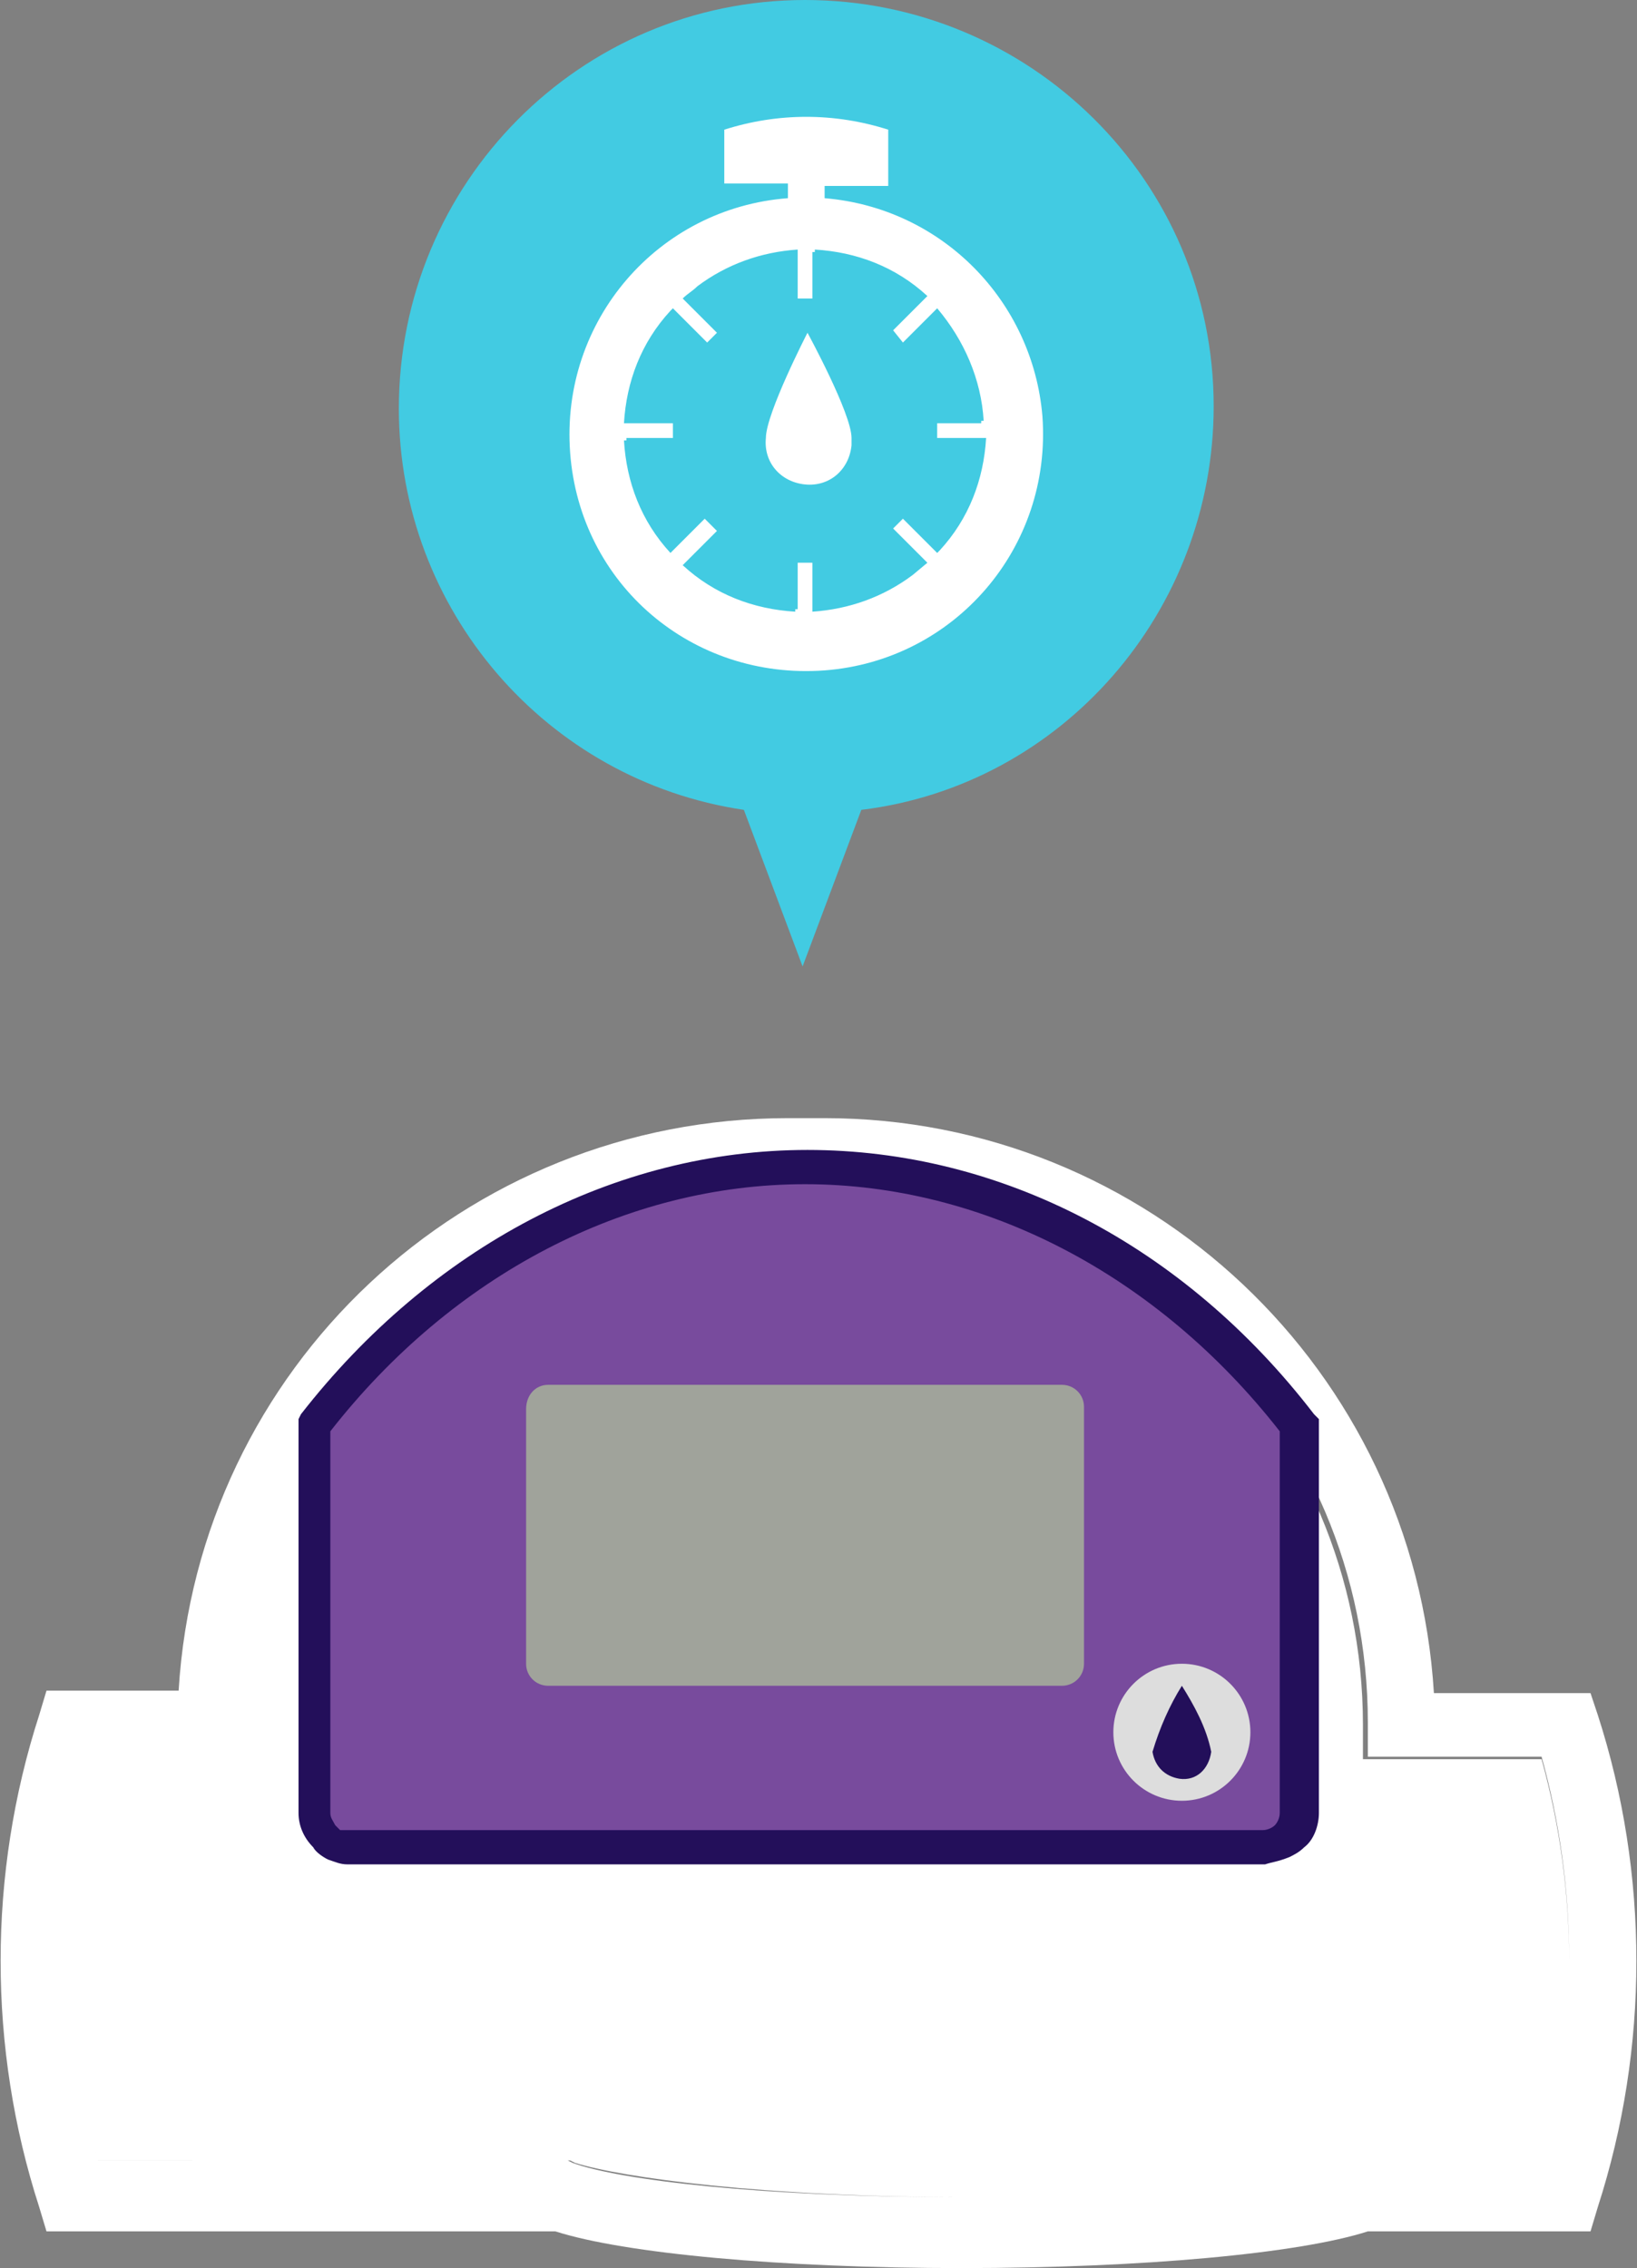 <?xml version="1.0" encoding="utf-8"?>
<!-- Generator: Adobe Illustrator 24.0.3, SVG Export Plug-In . SVG Version: 6.00 Build 0)  -->
<svg version="1.1" id="レイヤー_1" xmlns="http://www.w3.org/2000/svg" xmlns:xlink="http://www.w3.org/1999/xlink" x="0px"
	 y="0px" viewBox="0 0 66.9 92.7" style="enable-background:new 0 0 66.9 92.7;" xml:space="preserve">
<rect x="0" y="0" width="66.9" height="92.7" fill="#808080" stroke="none"/>
<style type="text/css">
	.st0{fill:#FFFFFF;}
	.st1{fill:#784B9D;}
	.st2{fill:#230F5A;}
	.st3{fill:#A0A39B;}
	.st4{fill:#DDDDDD;}
	.st5{fill:#42CBE2;}
</style>
<title>timer</title>
<g id="レイヤー_2_1_">
	<path class="st0" d="M65.3,70.1c2.1,6.5,2.1,13.6,0,20.1l-0.3,1h-9.1c-2.8,0.9-9.2,1.5-16.6,1.5s-13.8-0.6-16.6-1.5H1.9l-0.3-1
		c-2.1-6.5-2.1-13.6,0-20.1l0.3-1h5.4C8.1,55.9,19,45.7,32.2,45.7h1.5c13.2,0,24.1,10.3,24.9,23.5H65L65.3,70.1z M63,88.3
		c1.5-5.4,1.5-11.1,0-16.5h-7.1v-1.4c0-12.2-9.9-22.1-22.2-22.1h-1.5C20,48.5,10.1,58.3,10,70.5v1.4H4c-1.6,5.4-1.6,11.1,0,16.4
		h19.2l0.2,0.1c1.9,0.7,7.7,1.4,15.9,1.4s14-0.7,15.9-1.4l0.2-0.1L63,88.3z M63,71.9c1.5,5.4,1.5,11.1,0,16.4h-7.5l-0.2,0.1
		c-1.9,0.7-7.7,1.4-15.9,1.4s-14-0.8-15.9-1.4l-0.2-0.1H4C2.4,83,2.4,77.3,4,71.9H10v-1.4c0.1-12.2,9.9-22.1,22.1-22.1h1.5
		c12.2,0,22.1,9.9,22.1,22.1v1.4L63,71.9z"/>
	<path class="st1" d="M53.1,58.2v15.8c0,0.4-0.1,0.7-0.4,1c-0.3,0.3-0.6,0.4-1,0.4H14.2c-0.2,0-0.4,0-0.5-0.1
		c-0.2-0.1-0.3-0.2-0.4-0.3c-0.3-0.3-0.4-0.6-0.4-1V58.2C23.6,44.2,42.3,44.2,53.1,58.2z"/>
	<path class="st2" d="M51.7,76.2H14.2c-0.3,0-0.5-0.1-0.8-0.2c-0.2-0.1-0.5-0.3-0.6-0.5c-0.4-0.4-0.6-0.9-0.6-1.4V58l0.1-0.2
		c5.3-6.8,12.8-10.8,20.7-10.8l0,0c7.9,0,15.4,3.9,20.7,10.8l0.2,0.2v16.1c0,0.5-0.2,1.1-0.6,1.4c-0.2,0.2-0.4,0.3-0.6,0.4l0,0
		C52.2,76.1,52,76.1,51.7,76.2z M13.5,58.5v15.6c0,0.2,0.1,0.3,0.2,0.5c0.1,0.1,0.1,0.1,0.2,0.2c0.1,0,0.2,0,0.2,0h37.5
		c0.2,0,0.4-0.1,0.5-0.2c0.1-0.1,0.2-0.3,0.2-0.5V58.5c-5-6.4-12.1-10.1-19.4-10.1S18.5,52.1,13.5,58.5z"/>
	<path class="st3" d="M22.4,56.6h21c0.5,0,0.9,0.4,0.9,0.9V68c0,0.5-0.4,0.9-0.9,0.9h-21c-0.5,0-0.9-0.4-0.9-0.9V57.6
		C21.5,57,21.9,56.6,22.4,56.6z"/>
	<circle class="st4" cx="48.3" cy="70.8" r="2.8"/>
	<path class="st2" d="M49.5,71.6c-0.1,0.7-0.6,1.2-1.3,1.1c-0.6-0.1-1-0.5-1.1-1.1l0,0c0.3-1,0.7-1.9,1.2-2.7
		C48.8,69.7,49.3,70.6,49.5,71.6z"/>
</g>
<path class="st5" d="M49.6,16.6C49.6,7.4,42.1,0,32.9,0c-9.2,0-16.6,7.5-16.6,16.7c0,8.2,6,15.2,14.1,16.4l2.4,6.4l0,0l2.4-6.4
	C43.4,32.1,49.6,25,49.6,16.6z"/>
<path class="st0" d="M33,13.6c0,0-1.7,3.3-1.7,4.3c-0.1,1,0.6,1.8,1.6,1.9c1,0.1,1.8-0.6,1.9-1.6c0-0.1,0-0.2,0-0.3
	C34.8,16.9,33,13.6,33,13.6z"/>
<path class="st0" d="M33.7,7.6h2.6V5.3c-2.2-0.7-4.5-0.7-6.7,0v2.2h2.6v0.6c-5.3,0.4-9.3,5-8.9,10.4s5,9.3,10.4,8.9
	c5.3-0.4,9.3-5,8.9-10.4c-0.4-4.7-4.1-8.5-8.9-8.9V7.6z M38.2,12.7L38.2,12.7l0.1-0.1c1.1,1.3,1.8,2.9,1.9,4.6h-0.1c0,0,0,0.1,0,0.1
	h-1.8v0.6h2c-0.1,1.7-0.7,3.3-1.9,4.6l0,0l-0.1,0.1l-1.4-1.4l-0.4,0.4l1.4,1.4l-0.6,0.5c-1.2,0.9-2.6,1.4-4.1,1.5v-2h-0.6v1.9h-0.1
	v0.1c-1.7-0.1-3.3-0.7-4.6-1.9l1.4-1.4l-0.5-0.5l-1.3,1.3l0,0l-0.1,0.1c-1.2-1.3-1.8-2.9-1.9-4.6h0.1v-0.1h1.9v-0.6h-2
	c0.1-1.7,0.7-3.3,1.9-4.6l0,0c0,0,0.1-0.1,0.1-0.1l1.4,1.4l0.4-0.4l-1.4-1.4c0.2-0.2,0.4-0.3,0.6-0.5c1.2-0.9,2.6-1.4,4.1-1.5v2h0.6
	v-1.9h0.1v-0.1c1.7,0.1,3.3,0.7,4.6,1.9l-1.4,1.4l0.4,0.5L38.2,12.7L38.2,12.7z"/>
</svg>
